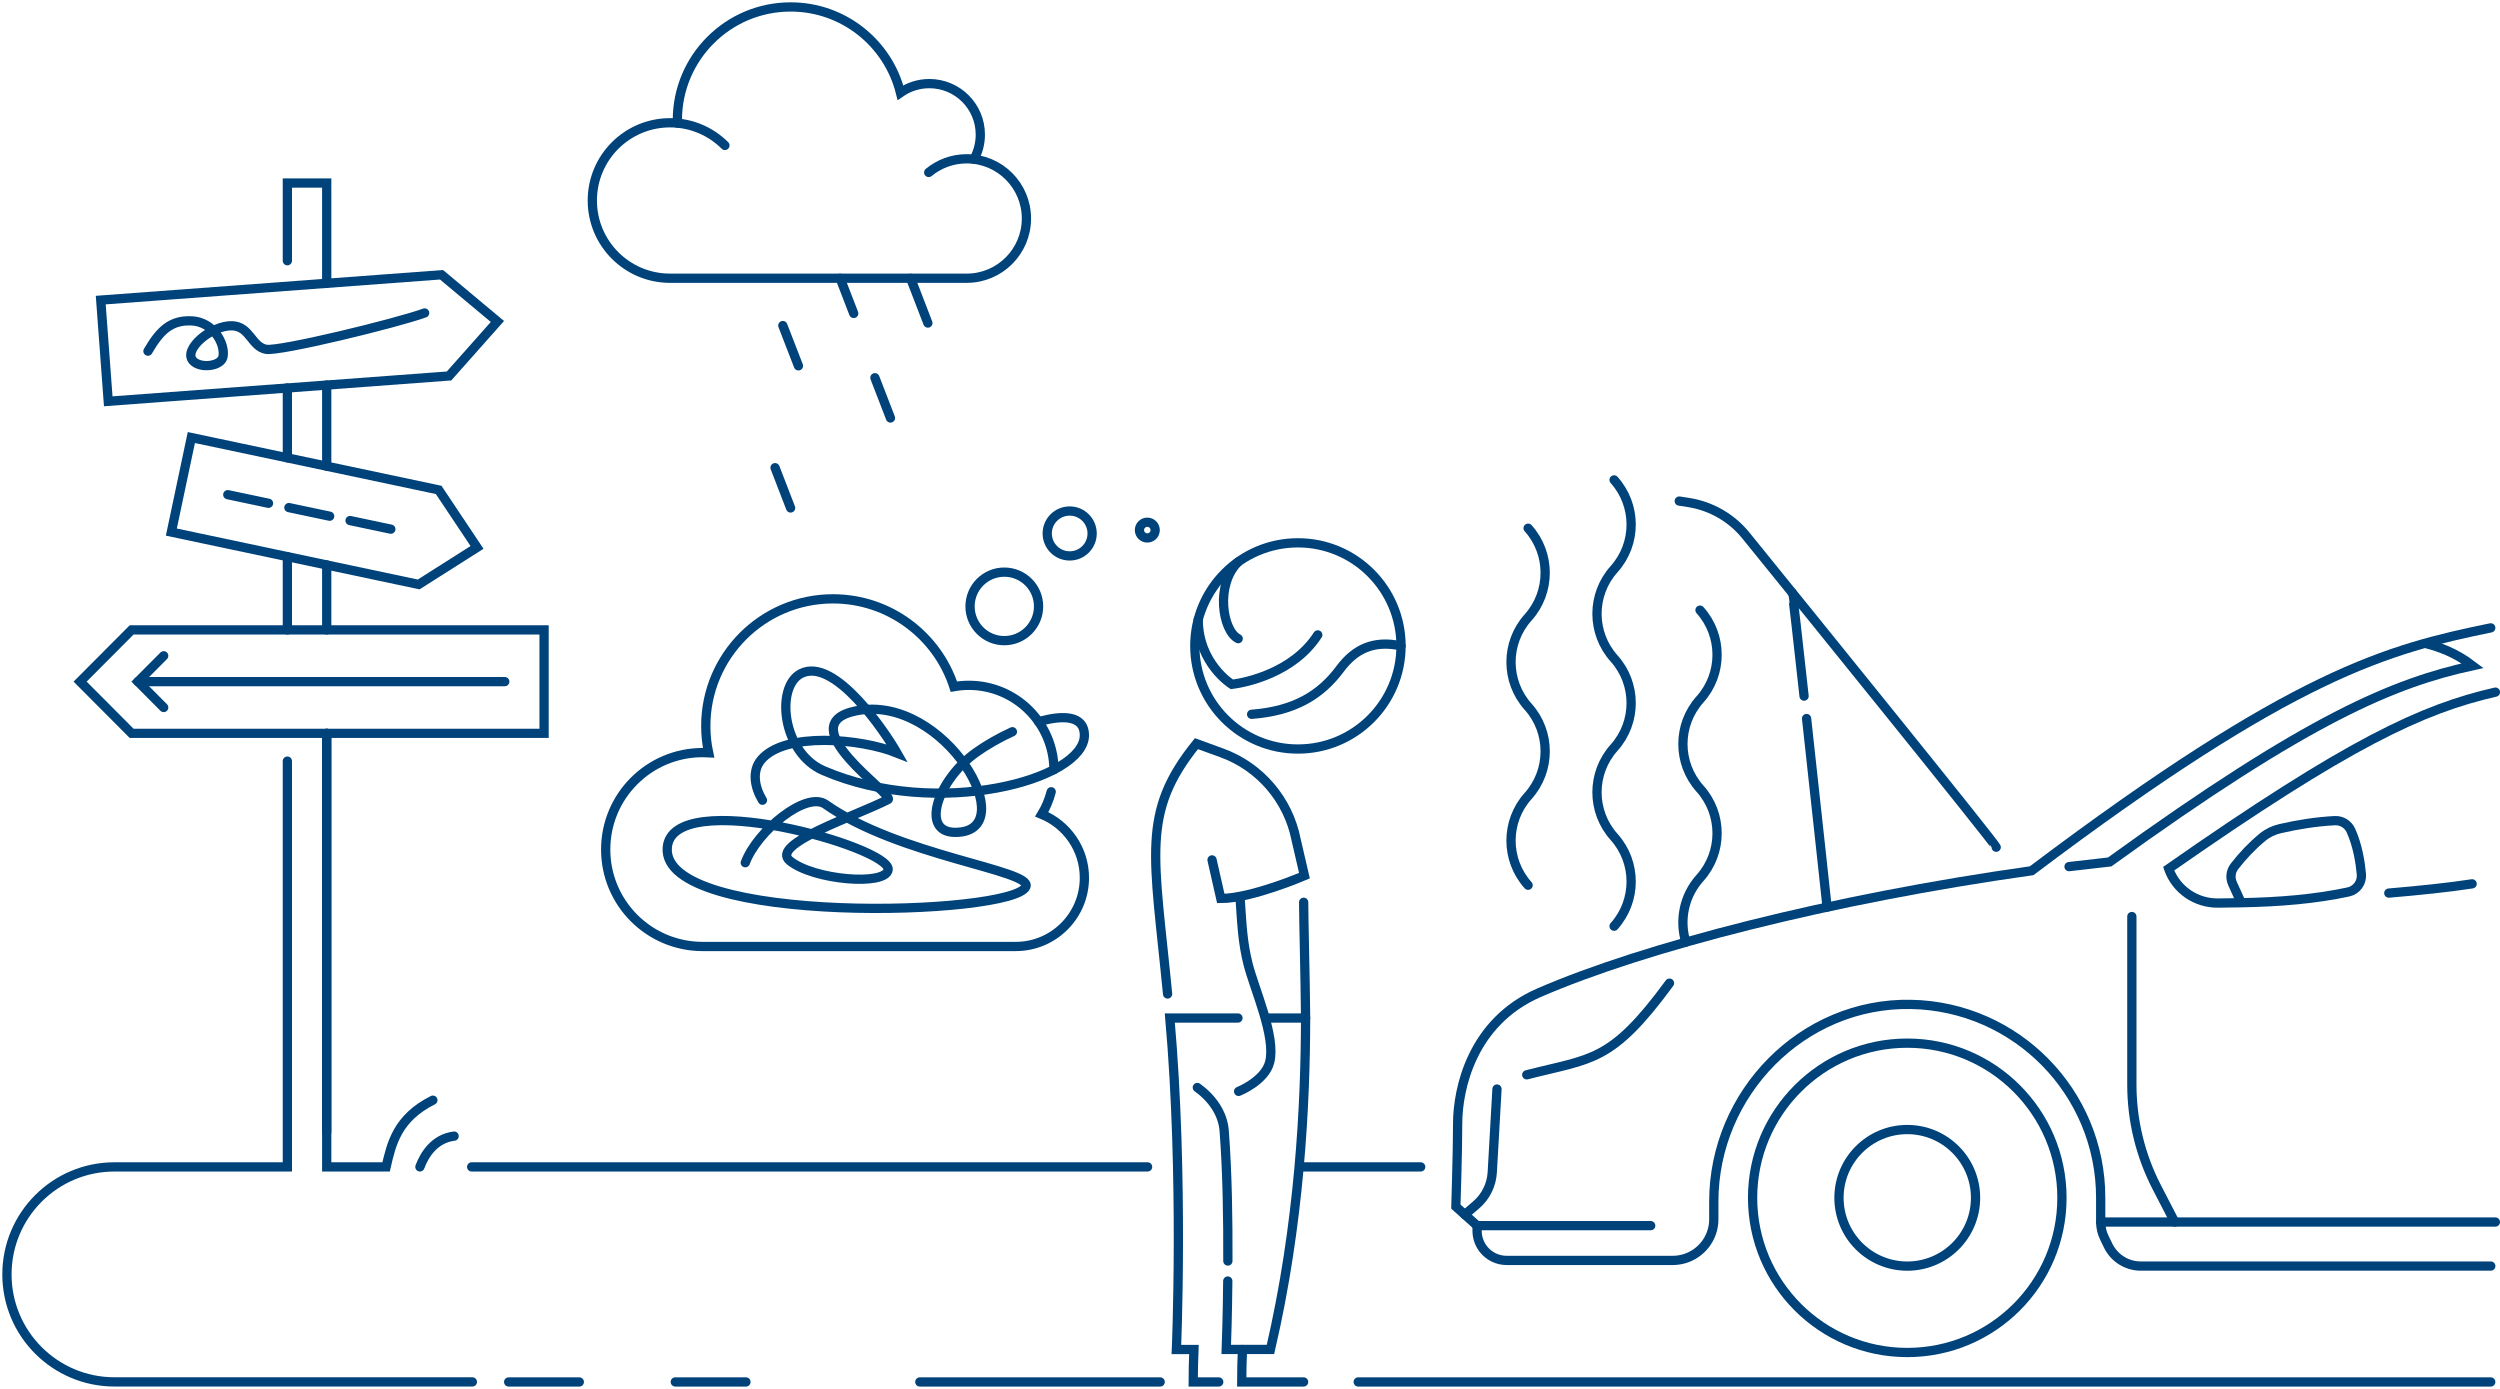 <svg width="540" height="300" viewBox="0 0 540 300" fill="none" xmlns="http://www.w3.org/2000/svg">
<g clip-path="url(#clip0_3979_55065)">
<path d="M281.58 298.5H268.21C268.21 296.04 268.27 294.27 268.37 291.49" stroke="#00427A" stroke-width="2" stroke-miterlimit="10" stroke-linecap="round"/>
<path d="M252.2 214.7C249.28 184.6 246.39 175.55 258.43 160.63L263.88 162.61C272.16 165.61 278.26 172.74 279.96 181.38L281.76 189.14C281.76 189.14 270.34 194.07 263.69 194.07L261.8 185.74" stroke="#00427A" stroke-width="2" stroke-miterlimit="10" stroke-linecap="round"/>
<path d="M282.01 219.89H273.61" stroke="#00427A" stroke-width="2" stroke-miterlimit="10" stroke-linecap="round"/>
<path d="M265.2 276.7C265.13 283.93 264.94 289.57 264.87 291.48H274.42C280.73 264.34 281.98 238.52 282.01 219.88C281.93 210.56 281.59 198.92 281.59 194.89" stroke="#00427A" stroke-width="2" stroke-miterlimit="10" stroke-linecap="round"/>
<path d="M258.62 234.9C261.7 237.11 264.13 240.41 264.42 244.22C265.11 253.12 265.26 263.59 265.22 272.38" stroke="#00427A" stroke-width="2" stroke-miterlimit="10" stroke-linecap="round"/>
<path d="M267.84 193.66C268.02 196.19 268.14 198.69 268.39 201.21C268.62 203.51 268.97 205.83 269.57 208.2C270.98 213.76 275.6 223.83 274.27 229.35C273.28 233.47 267.54 235.74 267.54 235.74" stroke="#00427A" stroke-width="2" stroke-miterlimit="10" stroke-linecap="round"/>
<path d="M280.35 161.79C292.649 161.79 302.62 151.819 302.62 139.52C302.62 127.221 292.649 117.25 280.35 117.25C268.051 117.25 258.08 127.221 258.08 139.52C258.08 151.819 268.051 161.79 280.35 161.79Z" stroke="#00427A" stroke-width="2" stroke-miterlimit="10" stroke-linecap="round"/>
<path d="M270.35 154.29C279.65 153.58 285.28 150.09 289.46 144.48C292.64 140.2 296.66 138.23 302.63 139.51" stroke="#00427A" stroke-width="2" stroke-miterlimit="10" stroke-linecap="round"/>
<path d="M284.64 137.14C279.39 145.3 269.21 147.43 266.08 147.82C266.08 147.82 258.82 143.34 258.82 133.82" stroke="#00427A" stroke-width="2" stroke-miterlimit="10" stroke-linecap="round"/>
<path d="M267.45 137.95C264.06 136.28 262.46 126.26 267.45 121.37" stroke="#00427A" stroke-width="2" stroke-miterlimit="10" stroke-linecap="round"/>
<path d="M267.4 219.89H252.68C255.72 254.24 254.1 291.49 254.1 291.49H257.89C257.79 294.27 257.73 296.04 257.73 298.5H263.25" stroke="#00427A" stroke-width="2" stroke-miterlimit="10" stroke-linecap="round"/>
<path d="M224.33 155.899C229.73 154.329 234.2 154.599 234.23 158.769C234.32 168.439 202.47 177.049 177.89 166.459C168.92 162.599 167.46 148.389 172.97 145.509C180.27 141.699 191.34 158.389 193.76 162.649C185.9 159.499 169.5 158.019 164.39 164.139C162.38 166.539 162.99 170.059 164.69 172.849" stroke="#00427A" stroke-width="2" stroke-miterlimit="10" stroke-linecap="round"/>
<path d="M160.98 186.35C163.56 179.43 174.17 170.82 178.32 173.74C194.17 184.92 223.02 187.95 221.6 191.5C219.07 197.83 142.81 200.13 144.13 183.09C145.18 169.63 192.43 182.96 191.84 187.85C191.41 191.41 175.73 190.12 170.59 185.92C166.18 182.31 184.77 176.32 191.81 172.7C193.53 171.82 170.05 156.47 185.01 153.52C204.06 149.76 221.38 179.9 206.26 179.79C198.7 179.74 202.55 168.44 210.82 162.54C213.08 160.93 215.85 159.34 218.68 158.05" stroke="#00427A" stroke-width="2" stroke-miterlimit="10" stroke-linecap="round"/>
<path d="M227.06 171.02C226.61 172.76 225.92 174.39 225.02 175.89C230.42 178.11 234.23 183.41 234.23 189.61C234.23 197.8 227.59 204.44 219.4 204.44C211.21 204.44 163.33 204.44 151.77 204.44C140.21 204.44 130.83 195.07 130.83 183.5C130.83 171.94 140.2 162.56 151.77 162.56C152.2 162.56 152.63 162.58 153.06 162.6C152.66 160.74 152.45 158.8 152.45 156.82C152.45 141.65 164.75 129.35 179.92 129.35C192.12 129.35 202.46 137.31 206.04 148.32C207.09 148.13 208.17 148.03 209.27 148.03C219.37 148.03 227.56 156.17 227.66 166.24" stroke="#00427A" stroke-width="2" stroke-miterlimit="10" stroke-linecap="round"/>
<path d="M216.93 138.38C221.017 138.38 224.33 135.067 224.33 130.98C224.33 126.893 221.017 123.58 216.93 123.58C212.843 123.58 209.53 126.893 209.53 130.98C209.53 135.067 212.843 138.38 216.93 138.38Z" stroke="#00427A" stroke-width="2" stroke-miterlimit="10" stroke-linecap="round"/>
<path d="M231.05 120.08C233.729 120.08 235.9 117.908 235.9 115.23C235.9 112.551 233.729 110.38 231.05 110.38C228.372 110.38 226.2 112.551 226.2 115.23C226.2 117.908 228.372 120.08 231.05 120.08Z" stroke="#00427A" stroke-width="2" stroke-miterlimit="10" stroke-linecap="round"/>
<path d="M247.82 116.2C248.759 116.2 249.52 115.439 249.52 114.5C249.52 113.561 248.759 112.8 247.82 112.8C246.881 112.8 246.12 113.561 246.12 114.5C246.12 115.439 246.881 116.2 247.82 116.2Z" stroke="#00427A" stroke-width="2" stroke-miterlimit="10" stroke-linecap="round"/>
<path d="M411.97 292.14C430.422 292.14 445.38 277.182 445.38 258.73C445.38 240.278 430.422 225.32 411.97 225.32C393.518 225.32 378.56 240.278 378.56 258.73C378.56 277.182 393.518 292.14 411.97 292.14Z" stroke="#00427A" stroke-width="2" stroke-miterlimit="10" stroke-linecap="round"/>
<path d="M411.97 273.48C420.116 273.48 426.72 266.877 426.72 258.73C426.72 250.584 420.116 243.98 411.97 243.98C403.824 243.98 397.22 250.584 397.22 258.73C397.22 266.877 403.824 273.48 411.97 273.48Z" stroke="#00427A" stroke-width="2" stroke-miterlimit="10" stroke-linecap="round"/>
<path d="M319.05 264.69V265.86C319.05 267.35 319.57 268.79 320.51 269.93C321.72 271.4 323.53 272.25 325.44 272.25H361.3C364.47 272.25 367.4 270.56 368.99 267.81C369.77 266.46 370.18 264.93 370.18 263.37V259.55C370.18 236.12 389.35 216.5 412.78 216.95C435.48 217.38 453.75 235.92 453.75 258.72V263.95C453.75 265.13 454.02 266.3 454.54 267.36L455.37 269.07C456.68 271.76 459.41 273.47 462.4 273.47H538.01" stroke="#00427A" stroke-width="2" stroke-miterlimit="10" stroke-linecap="round"/>
<path d="M356.55 264.74H319.05L314.46 260.62C314.46 260.29 314.85 249.18 314.85 242.75C314.85 235.11 317.98 220.7 332.43 214.43C355.21 204.54 395.37 194.2 438.83 188.08C495.68 145.23 515.92 140.17 538 135.62" stroke="#00427A" stroke-width="2" stroke-miterlimit="10" stroke-linecap="round"/>
<path d="M533.98 190.908C528.878 191.703 522.383 192.361 515.98 192.908" stroke="#00427A" stroke-width="2" stroke-miterlimit="10" stroke-linecap="round"/>
<path d="M316.4 262.36L318.85 260.26C320.92 258.48 322.18 255.94 322.33 253.21L323.35 235.23" stroke="#00427A" stroke-width="2" stroke-miterlimit="10" stroke-linecap="round"/>
<path d="M329.78 232.16C343.8 228.54 347.95 229.63 360.61 212.36" stroke="#00427A" stroke-width="2" stroke-miterlimit="10" stroke-linecap="round"/>
<path d="M453.75 263.96H539" stroke="#00427A" stroke-width="2" stroke-miterlimit="10" stroke-linecap="round"/>
<path d="M460.48 197.97V234.27C460.48 242 462.33 249.62 465.89 256.49L469.75 263.96" stroke="#00427A" stroke-width="2" stroke-miterlimit="10" stroke-linecap="round"/>
<path d="M524.22 139.07C526.77 139.74 530.28 140.89 534.09 143.79C517.2 147.48 498.79 155 455.69 186.18L446.91 187.19" stroke="#00427A" stroke-width="2" stroke-miterlimit="10" stroke-linecap="round"/>
<path d="M539.01 149.5C523.19 153.12 507.34 160.45 468.43 187.64C468.44 187.67 468.45 187.7 468.46 187.73C470.07 192.2 474.37 195.13 479.12 195.06L484.1 194.99C492.29 194.84 500.11 194.2 507.25 192.66C509 192.28 510.21 190.66 510.06 188.87C509.84 186.33 509.26 182.62 507.79 179.38C507.18 178.03 505.8 177.19 504.32 177.26C500.25 177.47 496.21 178.13 492.5 178.99C491.11 179.31 489.8 179.93 488.69 180.85C486.47 182.68 484.41 184.85 482.64 187.14C481.82 188.2 481.67 189.64 482.23 190.87L484.1 194.99" stroke="#00427A" stroke-width="2" stroke-miterlimit="10" stroke-linecap="round"/>
<path d="M431.18 183C431.18 182.44 391.18 133.03 377.11 115.67C374.01 111.84 369.59 109.3 364.72 108.54L362.72 108.23" stroke="#00427A" stroke-width="2" stroke-miterlimit="10" stroke-linecap="round"/>
<path d="M390.22 155.2C392.3 174.1 394.65 195.93 394.65 195.93" stroke="#00427A" stroke-width="2" stroke-miterlimit="10" stroke-linecap="round"/>
<path d="M387.11 128.02C387.21 128.14 388.33 138.1 389.68 150.36" stroke="#00427A" stroke-width="2" stroke-miterlimit="10" stroke-linecap="round"/>
<path d="M348.64 103.66C353.56 109.14 353.56 117.46 348.64 122.94C343.72 128.42 343.72 136.74 348.64 142.22C353.56 147.7 353.56 156.02 348.64 161.5C343.72 166.98 343.72 175.3 348.64 180.78C353.56 186.26 353.56 194.58 348.64 200.06" stroke="#00427A" stroke-width="2" stroke-miterlimit="10" stroke-linecap="round"/>
<path d="M330.07 114.09C334.99 119.57 334.99 127.89 330.07 133.37C325.15 138.85 325.15 147.17 330.07 152.65C334.99 158.13 334.99 166.45 330.07 171.93C325.15 177.41 325.15 185.73 330.07 191.21" stroke="#00427A" stroke-width="2" stroke-miterlimit="10" stroke-linecap="round"/>
<path d="M367.2 131.79C372.12 137.27 372.12 145.59 367.2 151.07C362.28 156.55 362.28 164.87 367.2 170.35C372.12 175.83 372.12 184.15 367.2 189.63C363.72 193.5 362.7 198.79 364.14 203.49" stroke="#00427A" stroke-width="2" stroke-miterlimit="10" stroke-linecap="round"/>
<path d="M101.88 252.05H247.88" stroke="#00427A" stroke-width="2" stroke-miterlimit="10" stroke-linecap="round"/>
<path d="M281.58 252.05H306.87" stroke="#00427A" stroke-width="2" stroke-miterlimit="10" stroke-linecap="round"/>
<path d="M250.6 298.5H198.68" stroke="#00427A" stroke-width="2" stroke-miterlimit="10" stroke-linecap="round"/>
<path d="M161.12 298.5H145.86" stroke="#00427A" stroke-width="2" stroke-miterlimit="10" stroke-linecap="round"/>
<path d="M125.13 298.5H109.87" stroke="#00427A" stroke-width="2" stroke-miterlimit="10" stroke-linecap="round"/>
<path d="M538 298.5H293.37" stroke="#00427A" stroke-width="2" stroke-miterlimit="10" stroke-linecap="round"/>
<path d="M70.57 158.4V252.05H83.4C84.53 247.11 85.79 241.48 93.5 237.64" stroke="#00427A" stroke-width="2" stroke-miterlimit="10" stroke-linecap="round"/>
<path d="M90.7 252.05C91.71 249.36 93.85 245.94 98.09 245.4" stroke="#00427A" stroke-width="2" stroke-miterlimit="10" stroke-linecap="round"/>
<path d="M117.52 158.4H28.43L17.3 147.23L28.43 136.06H117.52V158.4Z" stroke="#00427A" stroke-width="2" stroke-miterlimit="10" stroke-linecap="round"/>
<path d="M35.36 152.82L29.8 147.23L35.36 141.65" stroke="#00427A" stroke-width="2" stroke-miterlimit="10" stroke-linecap="round"/>
<path d="M29.8 147.23H109.03" stroke="#00427A" stroke-width="2" stroke-miterlimit="10" stroke-linecap="round"/>
<path d="M90.43 126.24L37.01 114.93L41.33 94.51L94.75 105.82L103.04 118.24L90.43 126.24Z" stroke="#00427A" stroke-width="2" stroke-miterlimit="10" stroke-linecap="round"/>
<path d="M49.2 106.85L58 108.71" stroke="#00427A" stroke-width="2" stroke-miterlimit="10" stroke-linecap="round"/>
<path d="M62.4 109.64L71.21 111.5" stroke="#00427A" stroke-width="2" stroke-miterlimit="10" stroke-linecap="round"/>
<path d="M75.61 112.439L84.42 114.299" stroke="#00427A" stroke-width="2" stroke-miterlimit="10" stroke-linecap="round"/>
<path d="M70.57 158.4V244.55" stroke="#00427A" stroke-width="2" stroke-miterlimit="10" stroke-linecap="round"/>
<path d="M70.57 122.04V136.06" stroke="#00427A" stroke-width="2" stroke-miterlimit="10" stroke-linecap="round"/>
<path d="M70.57 83.17V100.7" stroke="#00427A" stroke-width="2" stroke-miterlimit="10" stroke-linecap="round"/>
<path d="M62.07 56.32V39.54H70.57V61.19" stroke="#00427A" stroke-width="2" stroke-miterlimit="10" stroke-linecap="round"/>
<path d="M62.07 98.9V83.8" stroke="#00427A" stroke-width="2" stroke-miterlimit="10" stroke-linecap="round"/>
<path d="M62.07 136.06V120.24" stroke="#00427A" stroke-width="2" stroke-miterlimit="10" stroke-linecap="round"/>
<path d="M31.96 75.85C34.52 71.44 36.87 69.09 41.42 69.31C45.97 69.53 48.66 74.08 48.18 77.01C47.83 79.13 43.26 79.69 41.68 77.93C39.45 75.46 45.72 70.2 50.17 70.37C54.01 70.52 54.33 74.9 57.49 75.45C60.4 75.96 85.67 69.81 91.72 67.6" stroke="#00427A" stroke-width="2" stroke-miterlimit="10" stroke-linecap="round"/>
<path d="M96.99 81.21L23.38 86.68L21.76 64.82L95.37 59.35L107.44 69.44L96.99 81.21Z" stroke="#00427A" stroke-width="2" stroke-miterlimit="10" stroke-linecap="round"/>
<path d="M62.07 164.4V252.05H24.72C11.89 252.05 1.5 262.45 1.5 275.27C1.5 288.1 11.9 298.49 24.72 298.49H102.03" stroke="#00427A" stroke-width="2" stroke-miterlimit="10" stroke-linecap="round"/>
<path d="M200.6 37.249C202.83 35.41 205.69 34.3 208.81 34.3C215.94 34.3 221.71 40.08 221.71 47.2C221.71 54.319 215.93 60.099 208.81 60.099H144.73C135.45 60.099 127.94 52.58 127.94 43.309C127.94 34.039 135.46 26.52 144.73 26.52C149.35 26.52 153.54 28.39 156.58 31.41" stroke="#00427A" stroke-width="2" stroke-miterlimit="10" stroke-linecap="round"/>
<path d="M210.38 34.4C211.26 32.82 211.75 31 211.75 29.07C211.75 22.99 206.82 18.06 200.74 18.06C198.42 18.06 196.27 18.78 194.5 20.01C191.84 9.37 182.23 1.5 170.77 1.5C157.26 1.5 146.31 12.45 146.31 25.96C146.31 26.17 146.31 26.38 146.31 26.59" stroke="#00427A" stroke-width="2" stroke-miterlimit="10" stroke-linecap="round"/>
<path d="M196.69 60.11L200.42 69.78" stroke="#00427A" stroke-width="2" stroke-miterlimit="10" stroke-linecap="round"/>
<path d="M181.47 60.11L184.4 67.7" stroke="#00427A" stroke-width="2" stroke-miterlimit="10" stroke-linecap="round"/>
<path d="M188.98 81.59L192.34 90.29" stroke="#00427A" stroke-width="2" stroke-miterlimit="10" stroke-linecap="round"/>
<path d="M169.09 70.32L172.46 79.02" stroke="#00427A" stroke-width="2" stroke-miterlimit="10" stroke-linecap="round"/>
<path d="M167.41 101.02L170.77 109.72" stroke="#00427A" stroke-width="2" stroke-miterlimit="10" stroke-linecap="round"/>
</g>
<defs>
<clipPath id="clip0_3979_55065">
<rect width="540" height="300" fill="white"/>
</clipPath>
</defs>
</svg>
